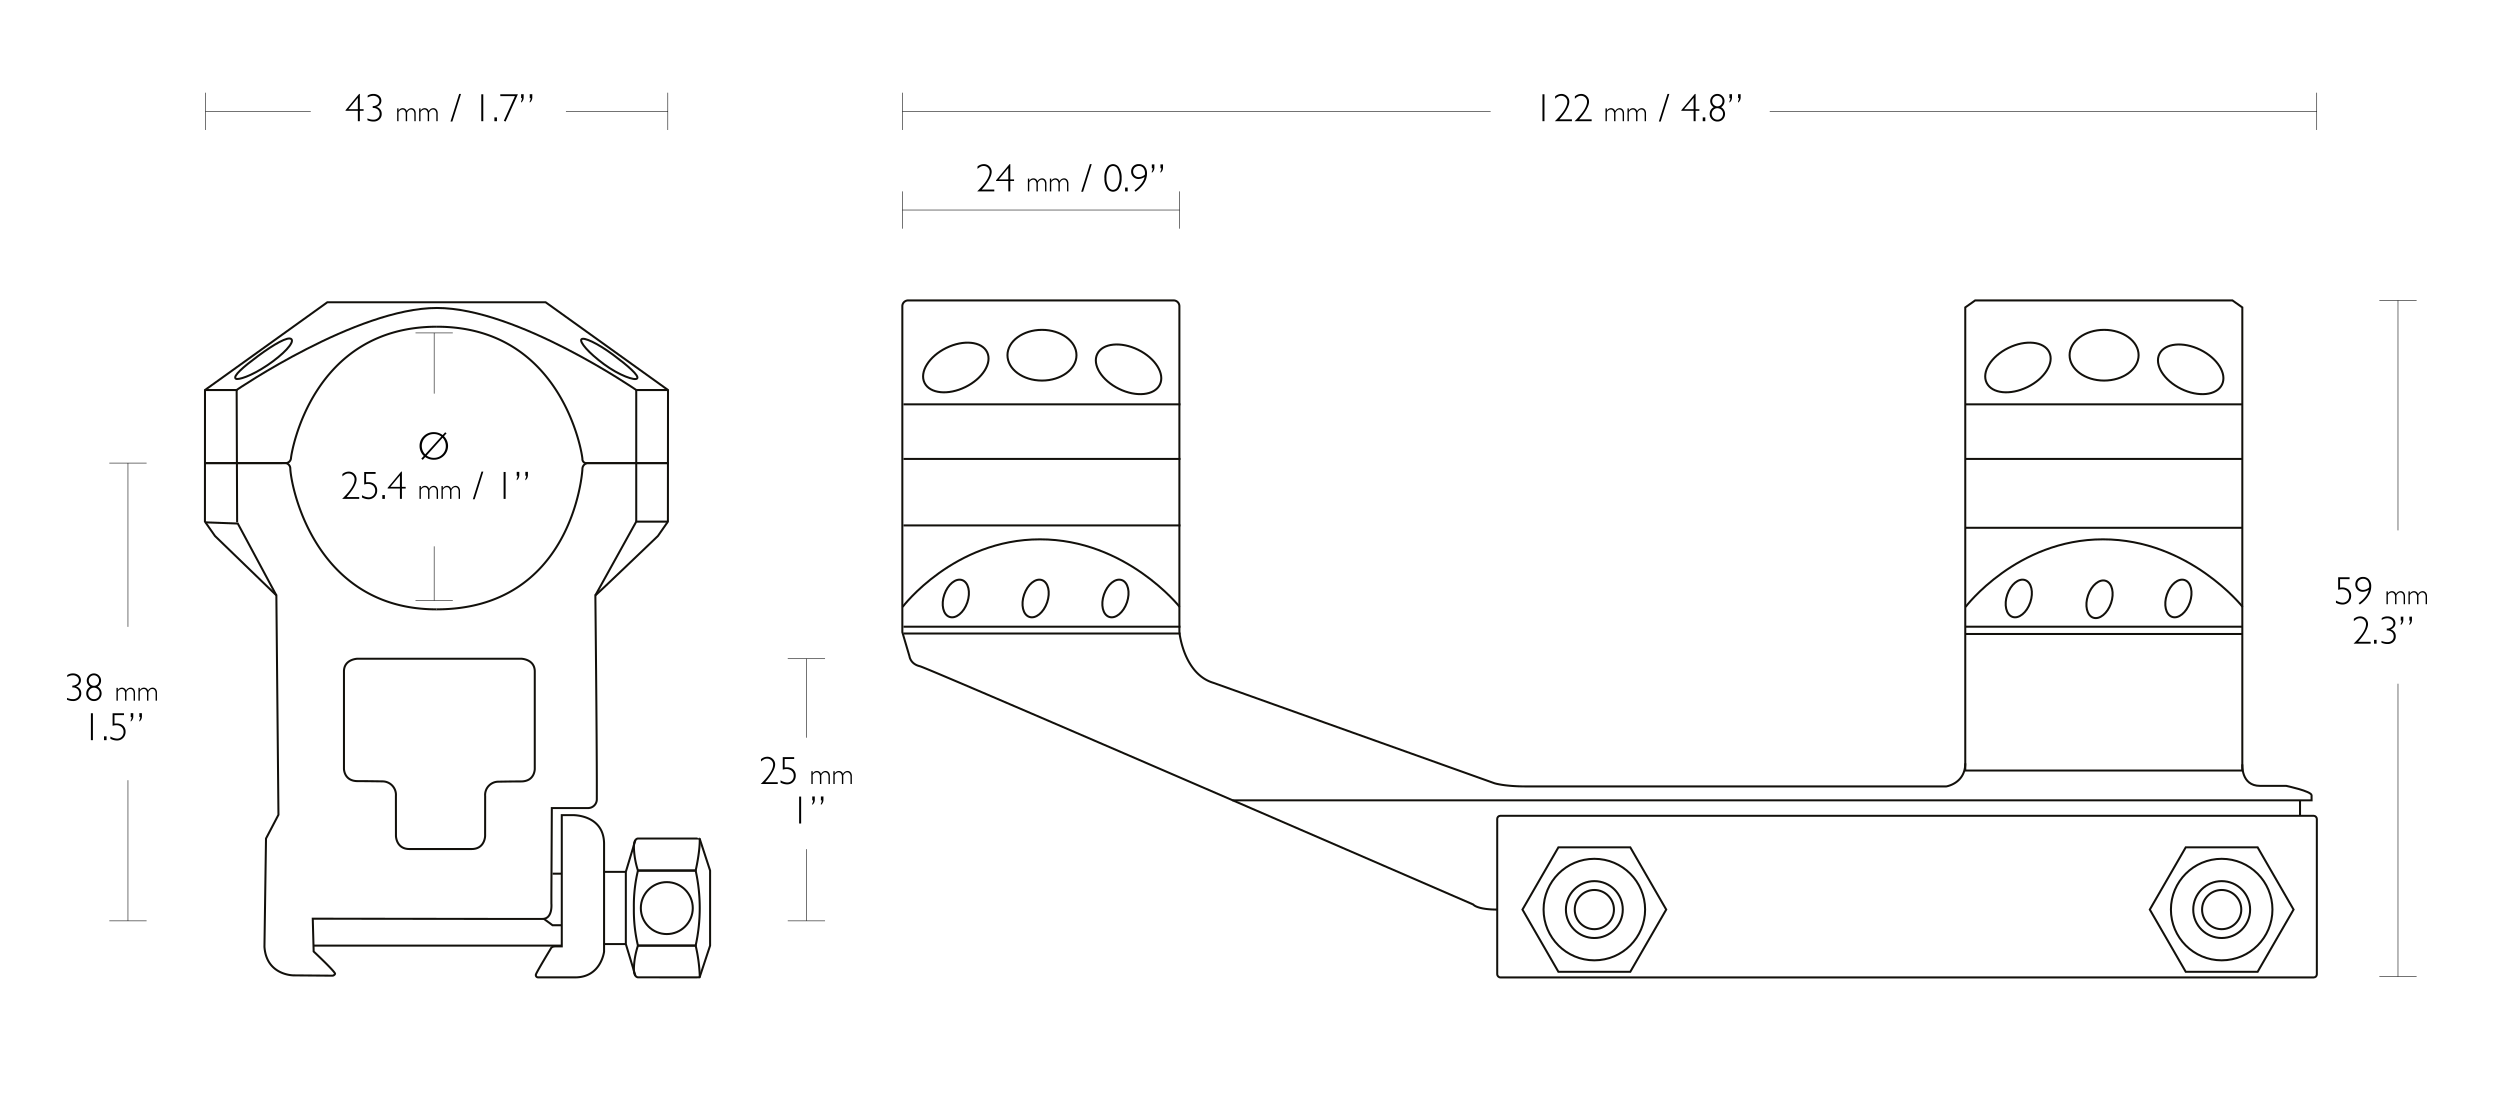 <svg xmlns="http://www.w3.org/2000/svg" viewBox="0 0 1140 500"><defs><style>.cls-1,.cls-2,.cls-3{fill:none;}.cls-1,.cls-2{stroke:#12100b;stroke-width:0.928px;}.cls-1,.cls-3{stroke-miterlimit:10;}.cls-2{stroke-linejoin:round;}.cls-3{stroke:#000;stroke-width:0.25px;}</style></defs><title>Mount_Cantilever_24130</title><g id="Layer_4" data-name="Layer 4"><path class="cls-1" d="M199.567,137.836h49.239L304.612,177.85l-.047,60.01-4.552,6.541s-27.511,26.386-28.525,27.077c0,0,.667,63.267.666,86.898,0,5.204,0-5.412-.001-1.529,0,3.232,0,5.853,0,7.606a4.001,4.001,0,0,1-3.919,4.022H251.631l-.197,39.481v4.046s.713,7.026-4.084,7.026H224.672l-82.054-.107.407,14.959s10.132,9.473,9.755,10.216a1.513,1.513,0,0,1-1.115.816l-17.855-.145s-12.36,0-13.221-13.08l.709-49.317,5.673-10.826-.949-100.066L98.029,244.401,93.448,237.86l.028-60.01,55.785-40.014Z"/><path class="cls-1" d="M93.393,177.85H107.86s54.813-37.416,91.382-37.416S290.144,177.85,290.144,177.85H304.612"/><polyline class="cls-1" points="93.663 238.189 108.438 238.735 126.022 271.478"/><polyline class="cls-1" points="304.565 237.86 290.125 237.86 271.488 271.478"/><line class="cls-1" x1="107.916" y1="177.85" x2="108.131" y2="238.189"/><line class="cls-1" x1="290.125" y1="177.85" x2="290.125" y2="237.86"/><path class="cls-1" d="M93.476,211.189H130.157a2.471,2.471,0,0,0,2.534-2.28c.104-2.1,9.292-59.923,66.541-59.923"/><path class="cls-1" d="M304.814,211.189H267.681a1.841,1.841,0,0,1-2.102-1.894c0-2.102-9.091-60.31-66.34-60.31"/><path class="cls-1" d="M304.814,211.189H267.681a2.789,2.789,0,0,0-2.102,2.619c0,2.102-4.837,64.059-66.558,64.059"/><path class="cls-1" d="M93.476,211.189l36.968-.023a2.602,2.602,0,0,1,1.933,2.654c.632,10.34,12.452,64.047,66.643,64.047"/><path class="cls-1" d="M290.561,172.542c-.913,1.236-8.23-1.354-15.21-6.51s-11.147-10.039-10.234-11.274,7.372,1.78,14.353,6.936S291.474,171.306,290.561,172.542Z"/><path class="cls-1" d="M107.485,172.65c.95.806,7.06-1.122,14.445-6.1,7.235-4.877,12.478-10.377,10.937-11.893-1.456-1.433-8.055,2.404-15.073,7.588S106.141,171.511,107.485,172.65Z"/><path class="cls-1" d="M261.032,371.696s14.424-.384,14.424,13.161V433.93s-1.367,11.755-13.183,11.755h-16.91a1.028,1.028,0,0,1-.912-1.489c.491-1.374,6.737-11.671,6.737-11.671s.311-.963,2.052-.963h2.932V371.695Z"/><line class="cls-1" x1="251.961" y1="398.397" x2="256.149" y2="398.397"/><line class="cls-1" x1="142.898" y1="431.199" x2="256.173" y2="431.199"/><path class="cls-2" d="M317.222,431.199h-26.32a69.292,69.292,0,0,1-1.857-17.116,68.307,68.307,0,0,1,1.857-17.1h26.32a79.736,79.736,0,0,1,0,34.216Z"/><path class="cls-2" d="M317.222,396.982h-26.32a38.518,38.518,0,0,1-1.857-10.97c0-3.641,1.857-3.641,1.857-3.641s28.103-.006,28.104.003a6.127,6.127,0,0,1,.073,1.006C319.079,388.952,317.222,396.982,317.222,396.982Z"/><path class="cls-2" d="M290.902,445.656s-1.857,0-1.857-3.641a36.824,36.824,0,0,1,1.857-10.816h26.32a73.293,73.293,0,0,1,1.857,13.448,8.717,8.717,0,0,1-.055,1.009C319.017,445.721,290.902,445.656,290.902,445.656Z"/><circle class="cls-2" cx="304.062" cy="414.091" r="11.844"/><polyline class="cls-2" points="289.734 444.912 285.381 430.489 285.381 397.565 289.734 383.115"/><polyline class="cls-2" points="319.025 445.656 323.802 431.199 323.802 396.982 319.025 382.372"/><line class="cls-2" x1="275.253" y1="397.565" x2="285.381" y2="397.565"/><line class="cls-2" x1="285.381" y1="430.489" x2="275.253" y2="430.489"/><polyline class="cls-1" points="256.173 421.913 251.961 421.913 247.891 418.922"/><path class="cls-1" d="M237.732,300.384H162.969s-6.122.19-6.122,5.798v44.329s-.035,5.68,6.249,5.68c4.436,0,11.282.119,11.282.119a6.152,6.152,0,0,1,6.157,6.604c0,4.756.02,18.285.02,18.285s.099,5.957,6.138,5.957h28.38c6.039,0,6.138-5.957,6.138-5.957s.02-13.466.02-18.222a6.064,6.064,0,0,1,6.157-6.527s5.781-.119,10.217-.119c6.284,0,6.249-5.679,6.249-5.679V306.182C243.854,300.574,237.732,300.384,237.732,300.384Z"/><polygon class="cls-1" points="896.16 351.36 1022.496 351.36 1022.496 140.183 1017.989 136.993 900.667 136.993 896.16 140.183 896.16 351.36"/><line class="cls-1" x1="896.16" y1="184.381" x2="1022.496" y2="184.381"/><line class="cls-1" x1="896.3" y1="209.268" x2="1022.637" y2="209.268"/><line class="cls-1" x1="896.3" y1="240.671" x2="1022.637" y2="240.671"/><line class="cls-1" x1="896.16" y1="289.099" x2="1022.496" y2="289.099"/><line class="cls-1" x1="896.16" y1="285.777" x2="1022.496" y2="285.777"/><ellipse class="cls-1" cx="959.469" cy="161.977" rx="15.733" ry="11.565"/><ellipse class="cls-1" cx="998.949" cy="168.403" rx="9.923" ry="15.889" transform="translate(407.875 991.136) rotate(-63.874)"/><ellipse class="cls-1" cx="920.182" cy="167.579" rx="15.889" ry="9.923" transform="translate(20.222 422.315) rotate(-26.126)"/><path class="cls-1" d="M682.731,414.765c-9.279,0-10.942-2.311-10.942-2.311s-248.066-107.641-252.36-108.663-4.702-4.498-4.702-4.498l-3.262-11.04V139.625a2.64,2.64,0,0,1,2.632-2.632H535.171a2.64,2.64,0,0,1,2.632,2.632V288.253s1.84,19.042,15.538,23.131L681.528,357.18s4.574,1.431,14.107,1.431H887.506s8.654-1.329,8.654-10.529"/><rect class="cls-1" x="682.731" y="372.007" width="373.748" height="73.697" rx="1.417"/><ellipse class="cls-1" cx="475.14" cy="161.977" rx="15.733" ry="11.565"/><line class="cls-1" x1="411.972" y1="184.381" x2="538.308" y2="184.381"/><line class="cls-1" x1="411.972" y1="209.268" x2="538.308" y2="209.268"/><line class="cls-1" x1="411.972" y1="239.593" x2="538.308" y2="239.593"/><line class="cls-1" x1="411.972" y1="288.881" x2="538.308" y2="288.881"/><line class="cls-1" x1="411.972" y1="285.777" x2="538.308" y2="285.777"/><ellipse class="cls-1" cx="514.621" cy="168.403" rx="9.923" ry="15.889" transform="translate(136.815 556.291) rotate(-63.874)"/><ellipse class="cls-1" cx="435.853" cy="167.579" rx="15.889" ry="9.923" transform="translate(-29.261 209.045) rotate(-26.126)"/><path class="cls-1" d="M411.585,276.75s23.336-30.81,62.643-30.81,63.693,30.81,63.693,30.81"/><circle class="cls-1" cx="1013.087" cy="414.765" r="23.146"/><circle class="cls-1" cx="1013.087" cy="414.765" r="12.968"/><circle class="cls-1" cx="1013.087" cy="414.765" r="8.937"/><polygon class="cls-1" points="1029.474 386.381 996.699 386.381 980.311 414.765 996.699 443.149 1029.474 443.149 1045.861 414.765 1029.474 386.381"/><circle class="cls-1" cx="727.02" cy="414.765" r="23.146"/><circle class="cls-1" cx="727.02" cy="414.765" r="12.968"/><circle class="cls-1" cx="727.02" cy="414.765" r="8.937"/><polygon class="cls-1" points="743.408 386.381 710.633 386.381 694.245 414.765 710.633 443.149 743.408 443.149 759.795 414.765 743.408 386.381"/><path class="cls-1" d="M1022.496,348.542s-.674,9.813,8.07,9.813h11.96s11.555,2.453,11.555,4.293v2.3H561.928"/><line class="cls-1" x1="1048.813" y1="364.949" x2="1048.813" y2="372.007"/><ellipse class="cls-1" cx="435.853" cy="272.913" rx="8.872" ry="5.541" transform="translate(36.619 597.045) rotate(-71.126)"/><ellipse class="cls-1" cx="472.248" cy="272.913" rx="8.872" ry="5.541" transform="translate(61.24 631.482) rotate(-71.126)"/><ellipse class="cls-1" cx="508.643" cy="272.913" rx="8.872" ry="5.541" transform="translate(85.861 665.92) rotate(-71.126)"/><path class="cls-1" d="M896.3,276.75s23.336-30.81,62.643-30.81,63.693,30.81,63.693,30.81"/><ellipse class="cls-1" cx="920.569" cy="272.913" rx="8.872" ry="5.541" transform="translate(364.531 1055.697) rotate(-71.126)"/><ellipse class="cls-1" cx="956.963" cy="272.913" rx="8.872" ry="5.541" transform="matrix(0.324, -0.946, 0.946, 0.324, 389.152, 1090.134)"/><ellipse class="cls-1" cx="993.358" cy="272.913" rx="8.872" ry="5.541" transform="translate(413.773 1124.572) rotate(-71.126)"/></g><g id="DIMS"><line class="cls-3" x1="1056.436" y1="59.272" x2="1056.436" y2="42.273"/><line class="cls-3" x1="411.466" y1="59.272" x2="411.466" y2="42.273"/><line class="cls-3" x1="411.466" y1="50.773" x2="679.728" y2="50.773"/><line class="cls-3" x1="1084.98" y1="445.345" x2="1101.979" y2="445.345"/><line class="cls-3" x1="1084.98" y1="136.993" x2="1101.979" y2="136.993"/><line class="cls-3" x1="1093.48" y1="311.773" x2="1093.48" y2="445.345"/><line class="cls-3" x1="1093.48" y1="136.993" x2="1093.48" y2="241.855"/><line class="cls-3" x1="537.922" y1="104.272" x2="537.922" y2="87.273"/><line class="cls-3" x1="411.465" y1="104.272" x2="411.465" y2="87.273"/><line class="cls-3" x1="411.465" y1="95.773" x2="537.922" y2="95.773"/><path d="M704.277,42.993V55.272h-.914V42.993Z"/><path d="M709.138,45.033V43.952a4.462,4.462,0,0,1,2.865-1.116,3.507,3.507,0,0,1,2.549,1.024,3.366,3.366,0,0,1,1.046,2.5q0,2.927-4.518,8.068h5.713v.844h-7.796q5.686-5.476,5.686-8.895a2.562,2.562,0,0,0-.791-1.907,2.694,2.694,0,0,0-1.96-.773,2.993,2.993,0,0,0-1.389.316A7.133,7.133,0,0,0,709.138,45.033Z"/><path d="M718.138,45.033V43.952a4.462,4.462,0,0,1,2.865-1.116,3.507,3.507,0,0,1,2.549,1.024,3.366,3.366,0,0,1,1.046,2.5q0,2.927-4.518,8.068h5.713v.844h-7.796q5.686-5.476,5.686-8.895a2.562,2.562,0,0,0-.791-1.907,2.694,2.694,0,0,0-1.96-.773,2.993,2.993,0,0,0-1.389.316A7.133,7.133,0,0,0,718.138,45.033Z"/><path d="M732.733,49.432V50.46h.025a2.126,2.126,0,0,1,1.859-1.143,1.925,1.925,0,0,1,1.886,1.403,2.375,2.375,0,0,1,2.031-1.403,1.843,1.843,0,0,1,1.466.647,2.538,2.538,0,0,1,.559,1.72v3.586h-.622V51.958a2.46,2.46,0,0,0-.399-1.488,1.315,1.315,0,0,0-1.124-.543,1.449,1.449,0,0,0-.94.324,3.916,3.916,0,0,0-.825,1.041v3.98h-.628V51.946a2.356,2.356,0,0,0-.416-1.495,1.351,1.351,0,0,0-1.114-.523,2.102,2.102,0,0,0-1.758,1.25v4.094h-.622v-5.84Z"/><path d="M742.756,49.432V50.46h.025a2.127,2.127,0,0,1,1.86-1.143,1.923,1.923,0,0,1,1.885,1.403,2.377,2.377,0,0,1,2.031-1.403,1.845,1.845,0,0,1,1.467.647,2.543,2.543,0,0,1,.559,1.72v3.586h-.622V51.958a2.46,2.46,0,0,0-.4-1.488,1.313,1.313,0,0,0-1.123-.543,1.447,1.447,0,0,0-.94.324,3.896,3.896,0,0,0-.825,1.041v3.98h-.629V51.946a2.361,2.361,0,0,0-.415-1.495,1.352,1.352,0,0,0-1.114-.523,2.101,2.101,0,0,0-1.759,1.25v4.094h-.622v-5.84Z"/><path d="M760.391,42.835h.829L757.277,55.43H756.43Z"/><path d="M773.199,42.835v6.961h1.714v.738h-1.714v4.737h-.914V50.535h-5.599v-.299l6.17-7.4Zm-.914,6.961V44.618l-4.328,5.178Z"/><path d="M777.611,53.523v1.749h-1.169v-1.749Z"/><path d="M781.461,48.882a3.245,3.245,0,0,1-1.608-2.769,3.163,3.163,0,0,1,.967-2.303,3.101,3.101,0,0,1,2.276-.976,3.161,3.161,0,0,1,2.312.962,3.13,3.13,0,0,1,.967,2.298,3.221,3.221,0,0,1-1.564,2.786,3.511,3.511,0,0,1,.804,5.533,3.337,3.337,0,0,1-2.465,1.015,3.438,3.438,0,0,1-2.5-1.002,3.276,3.276,0,0,1-1.024-2.435A3.457,3.457,0,0,1,781.461,48.882Zm4.245,2.988a2.397,2.397,0,0,0-.761-1.784,2.555,2.555,0,0,0-1.85-.738,2.43,2.43,0,0,0-1.81.769,2.637,2.637,0,0,0,.009,3.687,2.507,2.507,0,0,0,1.855.765,2.414,2.414,0,0,0,1.837-.765A2.708,2.708,0,0,0,785.706,51.87Zm-4.931-5.774a2.327,2.327,0,0,0,.682,1.696,2.252,2.252,0,0,0,1.674.694,2.194,2.194,0,0,0,1.661-.694,2.428,2.428,0,0,0,.659-1.74,2.348,2.348,0,0,0-2.356-2.356,2.203,2.203,0,0,0-1.644.699A2.354,2.354,0,0,0,780.775,46.096Z"/><path d="M789.793,42.958V44.33a2.92,2.92,0,0,1-1.169,2.478v-.624a2.526,2.526,0,0,0,.378-1.476h-.378v-1.749Zm3.938,0V44.33a2.92,2.92,0,0,1-1.169,2.478v-.624a2.526,2.526,0,0,0,.378-1.476h-.378v-1.749Z"/><path d="M1071.409,263.239v.853h-4.342v3.885a6.31,6.31,0,0,1,.984-.079,4.176,4.176,0,0,1,2.953,1.033,3.594,3.594,0,0,1,1.116,2.772,3.875,3.875,0,0,1-3.973,3.973,6.311,6.311,0,0,1-2.953-.809v-1.046a6.188,6.188,0,0,0,2.988.993,2.925,2.925,0,0,0,2.171-.861,2.97,2.97,0,0,0,.853-2.18,2.874,2.874,0,0,0-.905-2.254,3.469,3.469,0,0,0-2.408-.814,5.806,5.806,0,0,0-1.688.264v-5.731Z"/><path d="M1076.05,275.675l-.501-.659q4.061-2.927,4.606-6.073a5.035,5.035,0,0,1-2.698.923,3.33,3.33,0,0,1-2.435-.971,3.233,3.233,0,0,1-.984-2.396,3.31,3.31,0,0,1,.971-2.456,3.38,3.38,0,0,1,2.483-.963,3.496,3.496,0,0,1,2.764,1.151,4.592,4.592,0,0,1,1.016,3.147Q1081.271,271.957,1076.05,275.675Zm4.263-7.822q.026-.281.026-.545a3.785,3.785,0,0,0-.734-2.474,2.519,2.519,0,0,0-2.061-.892,2.57,2.57,0,0,0-1.842.717,2.368,2.368,0,0,0-.751,1.788,2.493,2.493,0,0,0,.725,1.824,2.448,2.448,0,0,0,1.815.733A4.114,4.114,0,0,0,1080.312,267.853Z"/><path d="M1088.86,269.677v1.028h.025a2.127,2.127,0,0,1,1.86-1.143,1.923,1.923,0,0,1,1.885,1.403,2.377,2.377,0,0,1,2.031-1.403,1.844,1.844,0,0,1,1.467.647,2.543,2.543,0,0,1,.559,1.721v3.586h-.622v-3.313a2.461,2.461,0,0,0-.4-1.488,1.313,1.313,0,0,0-1.123-.543,1.447,1.447,0,0,0-.94.324,3.888,3.888,0,0,0-.825,1.041v3.979h-.629v-3.326a2.361,2.361,0,0,0-.415-1.495,1.352,1.352,0,0,0-1.114-.523,2.101,2.101,0,0,0-1.759,1.251v4.094h-.622v-5.84Z"/><path d="M1098.884,269.677v1.028h.025a2.127,2.127,0,0,1,1.86-1.143,1.923,1.923,0,0,1,1.885,1.403,2.376,2.376,0,0,1,2.031-1.403,1.844,1.844,0,0,1,1.467.647,2.549,2.549,0,0,1,.559,1.721v3.586h-.623v-3.313a2.454,2.454,0,0,0-.4-1.488,1.312,1.312,0,0,0-1.123-.543,1.451,1.451,0,0,0-.94.324,3.907,3.907,0,0,0-.824,1.041v3.979h-.629v-3.326a2.356,2.356,0,0,0-.416-1.495,1.35,1.35,0,0,0-1.113-.523,2.101,2.101,0,0,0-1.759,1.251v4.094h-.622v-5.84Z"/><path d="M1073.354,283.278v-1.081a4.462,4.462,0,0,1,2.865-1.116,3.507,3.507,0,0,1,2.549,1.024,3.365,3.365,0,0,1,1.046,2.5q0,2.927-4.518,8.068h5.713v.844h-7.796q5.686-5.476,5.686-8.895a2.562,2.562,0,0,0-.791-1.907,2.694,2.694,0,0,0-1.96-.773,2.991,2.991,0,0,0-1.389.316A7.128,7.128,0,0,0,1073.354,283.278Z"/><path d="M1083.726,291.768v1.749h-1.169v-1.749Z"/><path d="M1086.063,282.75v-.879a4.232,4.232,0,0,1,2.584-.791,3.925,3.925,0,0,1,2.633.87,2.909,2.909,0,0,1,.452,3.946,3.169,3.169,0,0,1-1.661,1.09v.035a3.091,3.091,0,0,1,2.382,3.129,3.245,3.245,0,0,1-1.085,2.575,3.802,3.802,0,0,1-2.589.949,6.614,6.614,0,0,1-2.83-.607v-.844a6.38,6.38,0,0,0,2.725.589,2.948,2.948,0,0,0,2.066-.721,2.436,2.436,0,0,0,.791-1.89,2.534,2.534,0,0,0-.839-1.999,3.296,3.296,0,0,0-2.325-.717v-.861a3.297,3.297,0,0,0,2.188-.698,2.126,2.126,0,0,0,.835-1.684,2.045,2.045,0,0,0-.804-1.639,3.052,3.052,0,0,0-2.009-.664A4.416,4.416,0,0,0,1086.063,282.75Z"/><path d="M1095.907,281.204v1.371a2.92,2.92,0,0,1-1.169,2.478v-.624a2.527,2.527,0,0,0,.378-1.477h-.378v-1.749Zm3.938,0v1.371a2.921,2.921,0,0,1-1.17,2.478v-.624a2.527,2.527,0,0,0,.379-1.477h-.379v-1.749Z"/><path d="M445.742,77.034V75.953a4.462,4.462,0,0,1,2.865-1.116,3.506,3.506,0,0,1,2.549,1.024,3.366,3.366,0,0,1,1.046,2.5q0,2.927-4.518,8.068h5.713v.844h-7.796q5.686-5.476,5.686-8.895a2.562,2.562,0,0,0-.791-1.907,2.693,2.693,0,0,0-1.96-.773,2.993,2.993,0,0,0-1.389.316A7.133,7.133,0,0,0,445.742,77.034Z"/><path d="M460.701,74.836v6.961h1.714v.738h-1.714v4.737h-.914V82.535h-5.599v-.299l6.17-7.4Zm-.914,6.961V76.62l-4.328,5.178Z"/><path d="M469.337,81.433v1.028h.025a2.126,2.126,0,0,1,1.86-1.143,1.924,1.924,0,0,1,1.885,1.403,2.376,2.376,0,0,1,2.031-1.403,1.843,1.843,0,0,1,1.466.647,2.541,2.541,0,0,1,.559,1.72v3.586h-.622V83.959a2.46,2.46,0,0,0-.4-1.488,1.314,1.314,0,0,0-1.123-.543,1.448,1.448,0,0,0-.94.324,3.905,3.905,0,0,0-.825,1.041v3.98h-.628V83.947a2.359,2.359,0,0,0-.415-1.495,1.352,1.352,0,0,0-1.114-.523,2.102,2.102,0,0,0-1.758,1.25v4.094h-.622v-5.84Z"/><path d="M479.36,81.433v1.028h.025a2.127,2.127,0,0,1,1.86-1.143,1.924,1.924,0,0,1,1.885,1.403,2.376,2.376,0,0,1,2.031-1.403,1.843,1.843,0,0,1,1.466.647,2.54,2.54,0,0,1,.559,1.72v3.586h-.622V83.959a2.46,2.46,0,0,0-.4-1.488,1.314,1.314,0,0,0-1.123-.543,1.448,1.448,0,0,0-.939.324,3.901,3.901,0,0,0-.825,1.041v3.98h-.628V83.947a2.358,2.358,0,0,0-.415-1.495,1.351,1.351,0,0,0-1.114-.523,2.101,2.101,0,0,0-1.758,1.25v4.094h-.622v-5.84Z"/><path d="M496.995,74.836h.83L493.882,87.431h-.848Z"/><path d="M507.536,74.836a3.311,3.311,0,0,1,2.786,1.657,8.265,8.265,0,0,1,1.134,4.698,8.204,8.204,0,0,1-1.111,4.535,3.253,3.253,0,0,1-2.773,1.705,3.308,3.308,0,0,1-2.848-1.674,7.868,7.868,0,0,1-1.107-4.408,8.197,8.197,0,0,1,1.191-4.957A3.411,3.411,0,0,1,507.536,74.836ZM507.501,86.57a2.489,2.489,0,0,0,2.206-1.547A9.604,9.604,0,0,0,509.73,77.24a2.452,2.452,0,0,0-2.193-1.542,2.484,2.484,0,0,0-2.153,1.516,7.958,7.958,0,0,0-.853,3.924,8.101,8.101,0,0,0,.83,3.933A2.446,2.446,0,0,0,507.501,86.57Z"/><path d="M514.216,85.524v1.749h-1.169v-1.749Z"/><path d="M517.811,87.431l-.501-.659q4.061-2.927,4.605-6.073a5.036,5.036,0,0,1-2.698.923,3.331,3.331,0,0,1-2.435-.971,3.232,3.232,0,0,1-.984-2.395,3.31,3.31,0,0,1,.971-2.457,3.38,3.38,0,0,1,2.483-.962,3.499,3.499,0,0,1,2.765,1.151,4.595,4.595,0,0,1,1.015,3.146Q523.031,83.713,517.811,87.431Zm4.263-7.822q.026-.281.026-.545a3.792,3.792,0,0,0-.733-2.474,2.522,2.522,0,0,0-2.062-.892,2.565,2.565,0,0,0-1.841.716,2.366,2.366,0,0,0-.752,1.789,2.495,2.495,0,0,0,.725,1.824,2.449,2.449,0,0,0,1.815.734A4.115,4.115,0,0,0,522.073,79.609Z"/><path d="M526.398,74.959V76.33a2.92,2.92,0,0,1-1.169,2.478v-.624a2.526,2.526,0,0,0,.378-1.476h-.378V74.959Zm3.938,0V76.33a2.92,2.92,0,0,1-1.169,2.478v-.624a2.526,2.526,0,0,0,.378-1.476h-.378V74.959Z"/><path d="M193.907,208.431l-1.135,1.265-.674-.525,1.152-1.274a6.172,6.172,0,0,1-1.934-4.536,5.995,5.995,0,0,1,1.885-4.469,6.353,6.353,0,0,1,4.601-1.833,6.689,6.689,0,0,1,4.05,1.325l1.135-1.255.66.449-1.201,1.339a6.209,6.209,0,0,1-.025,8.905,6.394,6.394,0,0,1-4.619,1.833A6.835,6.835,0,0,1,193.907,208.431Zm-.002-1.259,7.321-8.096a5.229,5.229,0,0,0-3.389-1.138,5.348,5.348,0,0,0-3.898,1.569,5.443,5.443,0,0,0-.034,7.665Zm7.917-7.56-7.283,8.115a5.493,5.493,0,0,0,3.298,1.048,5.279,5.279,0,0,0,3.872-1.569,5.214,5.214,0,0,0,1.578-3.845A5.533,5.533,0,0,0,201.822,199.612Z"/><path d="M156.134,217.257v-1.081A4.462,4.462,0,0,1,159,215.059a3.506,3.506,0,0,1,2.549,1.024,3.365,3.365,0,0,1,1.046,2.5q0,2.927-4.518,8.068H163.79v.844h-7.796q5.686-5.476,5.686-8.895a2.562,2.562,0,0,0-.791-1.907,2.694,2.694,0,0,0-1.96-.773,2.991,2.991,0,0,0-1.389.316A7.128,7.128,0,0,0,156.134,217.257Z"/><path d="M171.278,215.218v.853H166.936v3.885a6.31,6.31,0,0,1,.984-.079,4.176,4.176,0,0,1,2.953,1.033,3.594,3.594,0,0,1,1.116,2.773,3.875,3.875,0,0,1-3.973,3.973,6.311,6.311,0,0,1-2.953-.809V225.8a6.187,6.187,0,0,0,2.988.993,2.925,2.925,0,0,0,2.171-.861,2.97,2.97,0,0,0,.853-2.18,2.875,2.875,0,0,0-.905-2.254,3.468,3.468,0,0,0-2.408-.813,5.806,5.806,0,0,0-1.688.264v-5.731Z"/><path d="M175.505,225.747v1.749h-1.169v-1.749Z"/><path d="M183.275,215.059v6.961h1.714v.738h-1.714v4.737h-.914v-4.737h-5.599V222.46l6.17-7.4Zm-.914,6.961v-5.178l-4.328,5.178Z"/><path d="M191.911,221.656v1.028h.025a2.126,2.126,0,0,1,1.86-1.143,1.924,1.924,0,0,1,1.885,1.403,2.376,2.376,0,0,1,2.031-1.403,1.843,1.843,0,0,1,1.466.647,2.54,2.54,0,0,1,.559,1.72v3.587h-.622v-3.313a2.46,2.46,0,0,0-.4-1.488,1.314,1.314,0,0,0-1.123-.543,1.447,1.447,0,0,0-.94.324,3.904,3.904,0,0,0-.825,1.041v3.98h-.628V224.17a2.358,2.358,0,0,0-.415-1.495,1.351,1.351,0,0,0-1.114-.523,2.102,2.102,0,0,0-1.758,1.25v4.094h-.622v-5.84Z"/><path d="M201.934,221.656v1.028h.025a2.126,2.126,0,0,1,1.86-1.143,1.924,1.924,0,0,1,1.885,1.403,2.376,2.376,0,0,1,2.031-1.403,1.843,1.843,0,0,1,1.466.647,2.54,2.54,0,0,1,.559,1.72v3.587h-.622v-3.313a2.46,2.46,0,0,0-.4-1.488,1.314,1.314,0,0,0-1.124-.543,1.447,1.447,0,0,0-.939.324,3.904,3.904,0,0,0-.825,1.041v3.98h-.628V224.17a2.358,2.358,0,0,0-.416-1.495,1.351,1.351,0,0,0-1.114-.523,2.101,2.101,0,0,0-1.758,1.25v4.094h-.622v-5.84Z"/><path d="M219.569,215.059h.829l-3.942,12.595h-.848Z"/><path d="M230.558,215.218V227.496h-.914V215.218Z"/><path d="M236.79,215.183v1.371a2.92,2.92,0,0,1-1.169,2.478v-.624a2.526,2.526,0,0,0,.378-1.477h-.378v-1.749Zm3.938,0v1.371a2.92,2.92,0,0,1-1.169,2.478v-.624a2.526,2.526,0,0,0,.378-1.477h-.378v-1.749Z"/><line class="cls-3" x1="359.215" y1="419.919" x2="376.214" y2="419.919"/><line class="cls-3" x1="359.215" y1="300.384" x2="376.214" y2="300.384"/><line class="cls-3" x1="367.715" y1="387.218" x2="367.715" y2="419.919"/><line class="cls-3" x1="367.715" y1="300.384" x2="367.715" y2="336.39"/><path d="M347,347.278v-1.081a4.462,4.462,0,0,1,2.865-1.116,3.507,3.507,0,0,1,2.549,1.024,3.365,3.365,0,0,1,1.046,2.5q0,2.927-4.518,8.068h5.713v.844h-7.796q5.686-5.476,5.686-8.895a2.562,2.562,0,0,0-.791-1.907,2.694,2.694,0,0,0-1.96-.773,2.991,2.991,0,0,0-1.389.316A7.128,7.128,0,0,0,347,347.278Z"/><path d="M362.144,345.239v.853h-4.342v3.885a6.309,6.309,0,0,1,.984-.079,4.177,4.177,0,0,1,2.953,1.033,3.594,3.594,0,0,1,1.116,2.772,3.875,3.875,0,0,1-3.973,3.973,6.311,6.311,0,0,1-2.953-.809v-1.046a6.188,6.188,0,0,0,2.988.993,2.925,2.925,0,0,0,2.171-.861,2.97,2.97,0,0,0,.853-2.18,2.874,2.874,0,0,0-.905-2.254,3.469,3.469,0,0,0-2.408-.814,5.806,5.806,0,0,0-1.688.264v-5.731Z"/><path d="M370.595,351.677v1.028h.025a2.126,2.126,0,0,1,1.86-1.143,1.924,1.924,0,0,1,1.885,1.403,2.376,2.376,0,0,1,2.031-1.403,1.843,1.843,0,0,1,1.466.647,2.541,2.541,0,0,1,.559,1.721v3.586H377.8v-3.313a2.461,2.461,0,0,0-.4-1.488,1.314,1.314,0,0,0-1.123-.543,1.448,1.448,0,0,0-.94.324,3.898,3.898,0,0,0-.825,1.041v3.979h-.628v-3.326a2.358,2.358,0,0,0-.415-1.495,1.351,1.351,0,0,0-1.114-.523,2.101,2.101,0,0,0-1.758,1.251v4.094h-.622v-5.84Z"/><path d="M380.618,351.677v1.028h.025a2.127,2.127,0,0,1,1.86-1.143,1.923,1.923,0,0,1,1.885,1.403,2.376,2.376,0,0,1,2.031-1.403,1.844,1.844,0,0,1,1.467.647,2.549,2.549,0,0,1,.559,1.721v3.586h-.623v-3.313a2.454,2.454,0,0,0-.4-1.488,1.312,1.312,0,0,0-1.123-.543,1.451,1.451,0,0,0-.939.324,3.907,3.907,0,0,0-.824,1.041v3.979h-.629v-3.326a2.355,2.355,0,0,0-.416-1.495,1.35,1.35,0,0,0-1.113-.523,2.101,2.101,0,0,0-1.759,1.251v4.094h-.622v-5.84Z"/><path d="M365.32,363.239V375.517h-.914V363.239Z"/><path d="M371.551,363.204v1.371a2.92,2.92,0,0,1-1.169,2.478v-.624a2.526,2.526,0,0,0,.378-1.477h-.378v-1.749Zm3.938,0v1.371a2.92,2.92,0,0,1-1.169,2.478v-.624a2.526,2.526,0,0,0,.378-1.477h-.378v-1.749Z"/><line class="cls-3" x1="807" y1="50.773" x2="1056.523" y2="50.773"/><line class="cls-3" x1="189.474" y1="273.889" x2="206.473" y2="273.889"/><line class="cls-3" x1="189.474" y1="151.815" x2="206.473" y2="151.815"/><line class="cls-3" x1="197.974" y1="249.128" x2="197.974" y2="273.889"/><line class="cls-3" x1="197.974" y1="151.815" x2="197.974" y2="179.502"/><line class="cls-3" x1="304.522" y1="59.272" x2="304.522" y2="42.273"/><line class="cls-3" x1="93.663" y1="59.272" x2="93.663" y2="42.273"/><line class="cls-3" x1="93.663" y1="50.773" x2="141.702" y2="50.773"/><path d="M164.093,42.835v6.961h1.714v.738h-1.714v4.737h-.914V50.535H157.58v-.299l6.17-7.4Zm-.914,6.961V44.618l-4.328,5.178Z"/><path d="M167.661,44.505v-.879a4.232,4.232,0,0,1,2.584-.791,3.924,3.924,0,0,1,2.632.87,2.908,2.908,0,0,1,.453,3.946,3.17,3.17,0,0,1-1.661,1.09v.035a3.091,3.091,0,0,1,2.382,3.129,3.246,3.246,0,0,1-1.085,2.575,3.801,3.801,0,0,1-2.588.949,6.614,6.614,0,0,1-2.83-.606V53.98a6.378,6.378,0,0,0,2.725.589,2.947,2.947,0,0,0,2.065-.721,2.435,2.435,0,0,0,.791-1.89,2.536,2.536,0,0,0-.839-2,3.295,3.295,0,0,0-2.325-.716v-.861a3.296,3.296,0,0,0,2.188-.699,2.125,2.125,0,0,0,.835-1.683,2.046,2.046,0,0,0-.804-1.639,3.05,3.05,0,0,0-2.008-.664A4.417,4.417,0,0,0,167.661,44.505Z"/><path d="M181.729,49.432V50.46h.025a2.126,2.126,0,0,1,1.86-1.143A1.924,1.924,0,0,1,185.5,50.721a2.376,2.376,0,0,1,2.031-1.403,1.844,1.844,0,0,1,1.466.647,2.541,2.541,0,0,1,.559,1.72v3.586h-.622V51.958a2.46,2.46,0,0,0-.4-1.488,1.314,1.314,0,0,0-1.123-.543,1.448,1.448,0,0,0-.94.324,3.906,3.906,0,0,0-.825,1.041v3.98h-.628V51.946a2.359,2.359,0,0,0-.415-1.495,1.352,1.352,0,0,0-1.114-.523,2.102,2.102,0,0,0-1.758,1.25v4.094h-.622v-5.84Z"/><path d="M191.752,49.432V50.46h.025a2.127,2.127,0,0,1,1.86-1.143,1.924,1.924,0,0,1,1.885,1.403,2.376,2.376,0,0,1,2.031-1.403,1.843,1.843,0,0,1,1.466.647,2.54,2.54,0,0,1,.559,1.72v3.586h-.622V51.958a2.46,2.46,0,0,0-.4-1.488,1.314,1.314,0,0,0-1.123-.543,1.448,1.448,0,0,0-.939.324,3.904,3.904,0,0,0-.825,1.041v3.98H195.04V51.946a2.358,2.358,0,0,0-.415-1.495,1.351,1.351,0,0,0-1.114-.523,2.101,2.101,0,0,0-1.758,1.25v4.094H191.13v-5.84Z"/><path d="M209.386,42.835h.83L206.273,55.43h-.848Z"/><path d="M220.376,42.993V55.272h-.914V42.993Z"/><path d="M226.607,53.523v1.749h-1.169v-1.749Z"/><path d="M236.161,42.993l-5.613,12.438-.794-.335,5.067-11.25h-6.693v-.853Z"/><path d="M238.789,42.958V44.33a2.92,2.92,0,0,1-1.169,2.478v-.624a2.526,2.526,0,0,0,.378-1.476H237.62v-1.749Zm3.938,0V44.33a2.92,2.92,0,0,1-1.169,2.478v-.624a2.526,2.526,0,0,0,.378-1.476h-.378v-1.749Z"/><line class="cls-3" x1="258.071" y1="50.773" x2="304.608" y2="50.773"/><line class="cls-3" x1="49.849" y1="419.919" x2="66.847" y2="419.919"/><line class="cls-3" x1="49.849" y1="211.166" x2="66.847" y2="211.166"/><line class="cls-3" x1="58.349" y1="355.773" x2="58.349" y2="419.919"/><line class="cls-3" x1="58.349" y1="211.166" x2="58.349" y2="285.855"/><path d="M30.661,308.75v-.879a4.232,4.232,0,0,1,2.584-.791,3.924,3.924,0,0,1,2.632.87,2.908,2.908,0,0,1,.453,3.946,3.17,3.17,0,0,1-1.661,1.09v.035a3.091,3.091,0,0,1,2.382,3.129,3.246,3.246,0,0,1-1.085,2.575,3.8,3.8,0,0,1-2.588.949,6.614,6.614,0,0,1-2.83-.607v-.844a6.38,6.38,0,0,0,2.725.589,2.947,2.947,0,0,0,2.065-.721,2.435,2.435,0,0,0,.791-1.89,2.535,2.535,0,0,0-.839-1.999,3.294,3.294,0,0,0-2.325-.717v-.861a3.296,3.296,0,0,0,2.188-.698,2.126,2.126,0,0,0,.835-1.684,2.045,2.045,0,0,0-.804-1.639,3.051,3.051,0,0,0-2.008-.664A4.416,4.416,0,0,0,30.661,308.75Z"/><path d="M41.173,313.127a3.244,3.244,0,0,1-1.608-2.768,3.163,3.163,0,0,1,.967-2.303,3.101,3.101,0,0,1,2.276-.976,3.162,3.162,0,0,1,2.312.963,3.129,3.129,0,0,1,.967,2.298,3.221,3.221,0,0,1-1.564,2.786,3.512,3.512,0,0,1,.804,5.533,3.337,3.337,0,0,1-2.465,1.015,3.44,3.44,0,0,1-2.5-1.002,3.279,3.279,0,0,1-1.024-2.435A3.457,3.457,0,0,1,41.173,313.127Zm4.245,2.988a2.396,2.396,0,0,0-.76-1.784,2.557,2.557,0,0,0-1.85-.738,2.431,2.431,0,0,0-1.81.77,2.636,2.636,0,0,0,.009,3.687,2.507,2.507,0,0,0,1.855.765,2.414,2.414,0,0,0,1.837-.765A2.708,2.708,0,0,0,45.418,316.116Zm-4.931-5.774a2.331,2.331,0,0,0,.681,1.696,2.254,2.254,0,0,0,1.674.694,2.193,2.193,0,0,0,1.661-.694,2.428,2.428,0,0,0,.659-1.74,2.349,2.349,0,0,0-2.356-2.355,2.203,2.203,0,0,0-1.643.699A2.352,2.352,0,0,0,40.487,310.341Z"/><path d="M53.729,313.677v1.028h.025a2.126,2.126,0,0,1,1.86-1.143A1.924,1.924,0,0,1,57.5,314.966a2.376,2.376,0,0,1,2.031-1.403,1.844,1.844,0,0,1,1.466.647,2.541,2.541,0,0,1,.559,1.721v3.586h-.622v-3.313a2.461,2.461,0,0,0-.4-1.488,1.314,1.314,0,0,0-1.123-.543,1.448,1.448,0,0,0-.94.324,3.898,3.898,0,0,0-.825,1.041v3.979h-.628v-3.326a2.358,2.358,0,0,0-.415-1.495,1.351,1.351,0,0,0-1.114-.523,2.101,2.101,0,0,0-1.758,1.251v4.094h-.622v-5.84Z"/><path d="M63.752,313.677v1.028h.025a2.127,2.127,0,0,1,1.86-1.143,1.923,1.923,0,0,1,1.885,1.403,2.376,2.376,0,0,1,2.031-1.403,1.844,1.844,0,0,1,1.467.647,2.549,2.549,0,0,1,.559,1.721v3.586h-.623v-3.313a2.455,2.455,0,0,0-.4-1.488,1.312,1.312,0,0,0-1.123-.543,1.451,1.451,0,0,0-.939.324,3.905,3.905,0,0,0-.824,1.041v3.979H67.04v-3.326a2.355,2.355,0,0,0-.416-1.495,1.35,1.35,0,0,0-1.113-.523,2.101,2.101,0,0,0-1.759,1.251v4.094H63.13v-5.84Z"/><path d="M42.363,325.239V337.517h-.914V325.239Z"/><path d="M48.594,335.768v1.749H47.425v-1.749Z"/><path d="M56.548,325.239v.853H52.206v3.885a6.311,6.311,0,0,1,.984-.079A4.176,4.176,0,0,1,56.144,330.93a3.594,3.594,0,0,1,1.116,2.772,3.875,3.875,0,0,1-3.973,3.973,6.311,6.311,0,0,1-2.953-.809v-1.046a6.188,6.188,0,0,0,2.988.993,2.925,2.925,0,0,0,2.171-.861,2.97,2.97,0,0,0,.853-2.18,2.874,2.874,0,0,0-.905-2.254,3.469,3.469,0,0,0-2.408-.814,5.806,5.806,0,0,0-1.688.264v-5.731Z"/><path d="M60.776,325.204v1.371a2.92,2.92,0,0,1-1.169,2.478v-.624a2.526,2.526,0,0,0,.378-1.477h-.378v-1.749Zm3.938,0v1.371a2.921,2.921,0,0,1-1.17,2.478v-.624a2.526,2.526,0,0,0,.379-1.477h-.379v-1.749Z"/></g></svg>